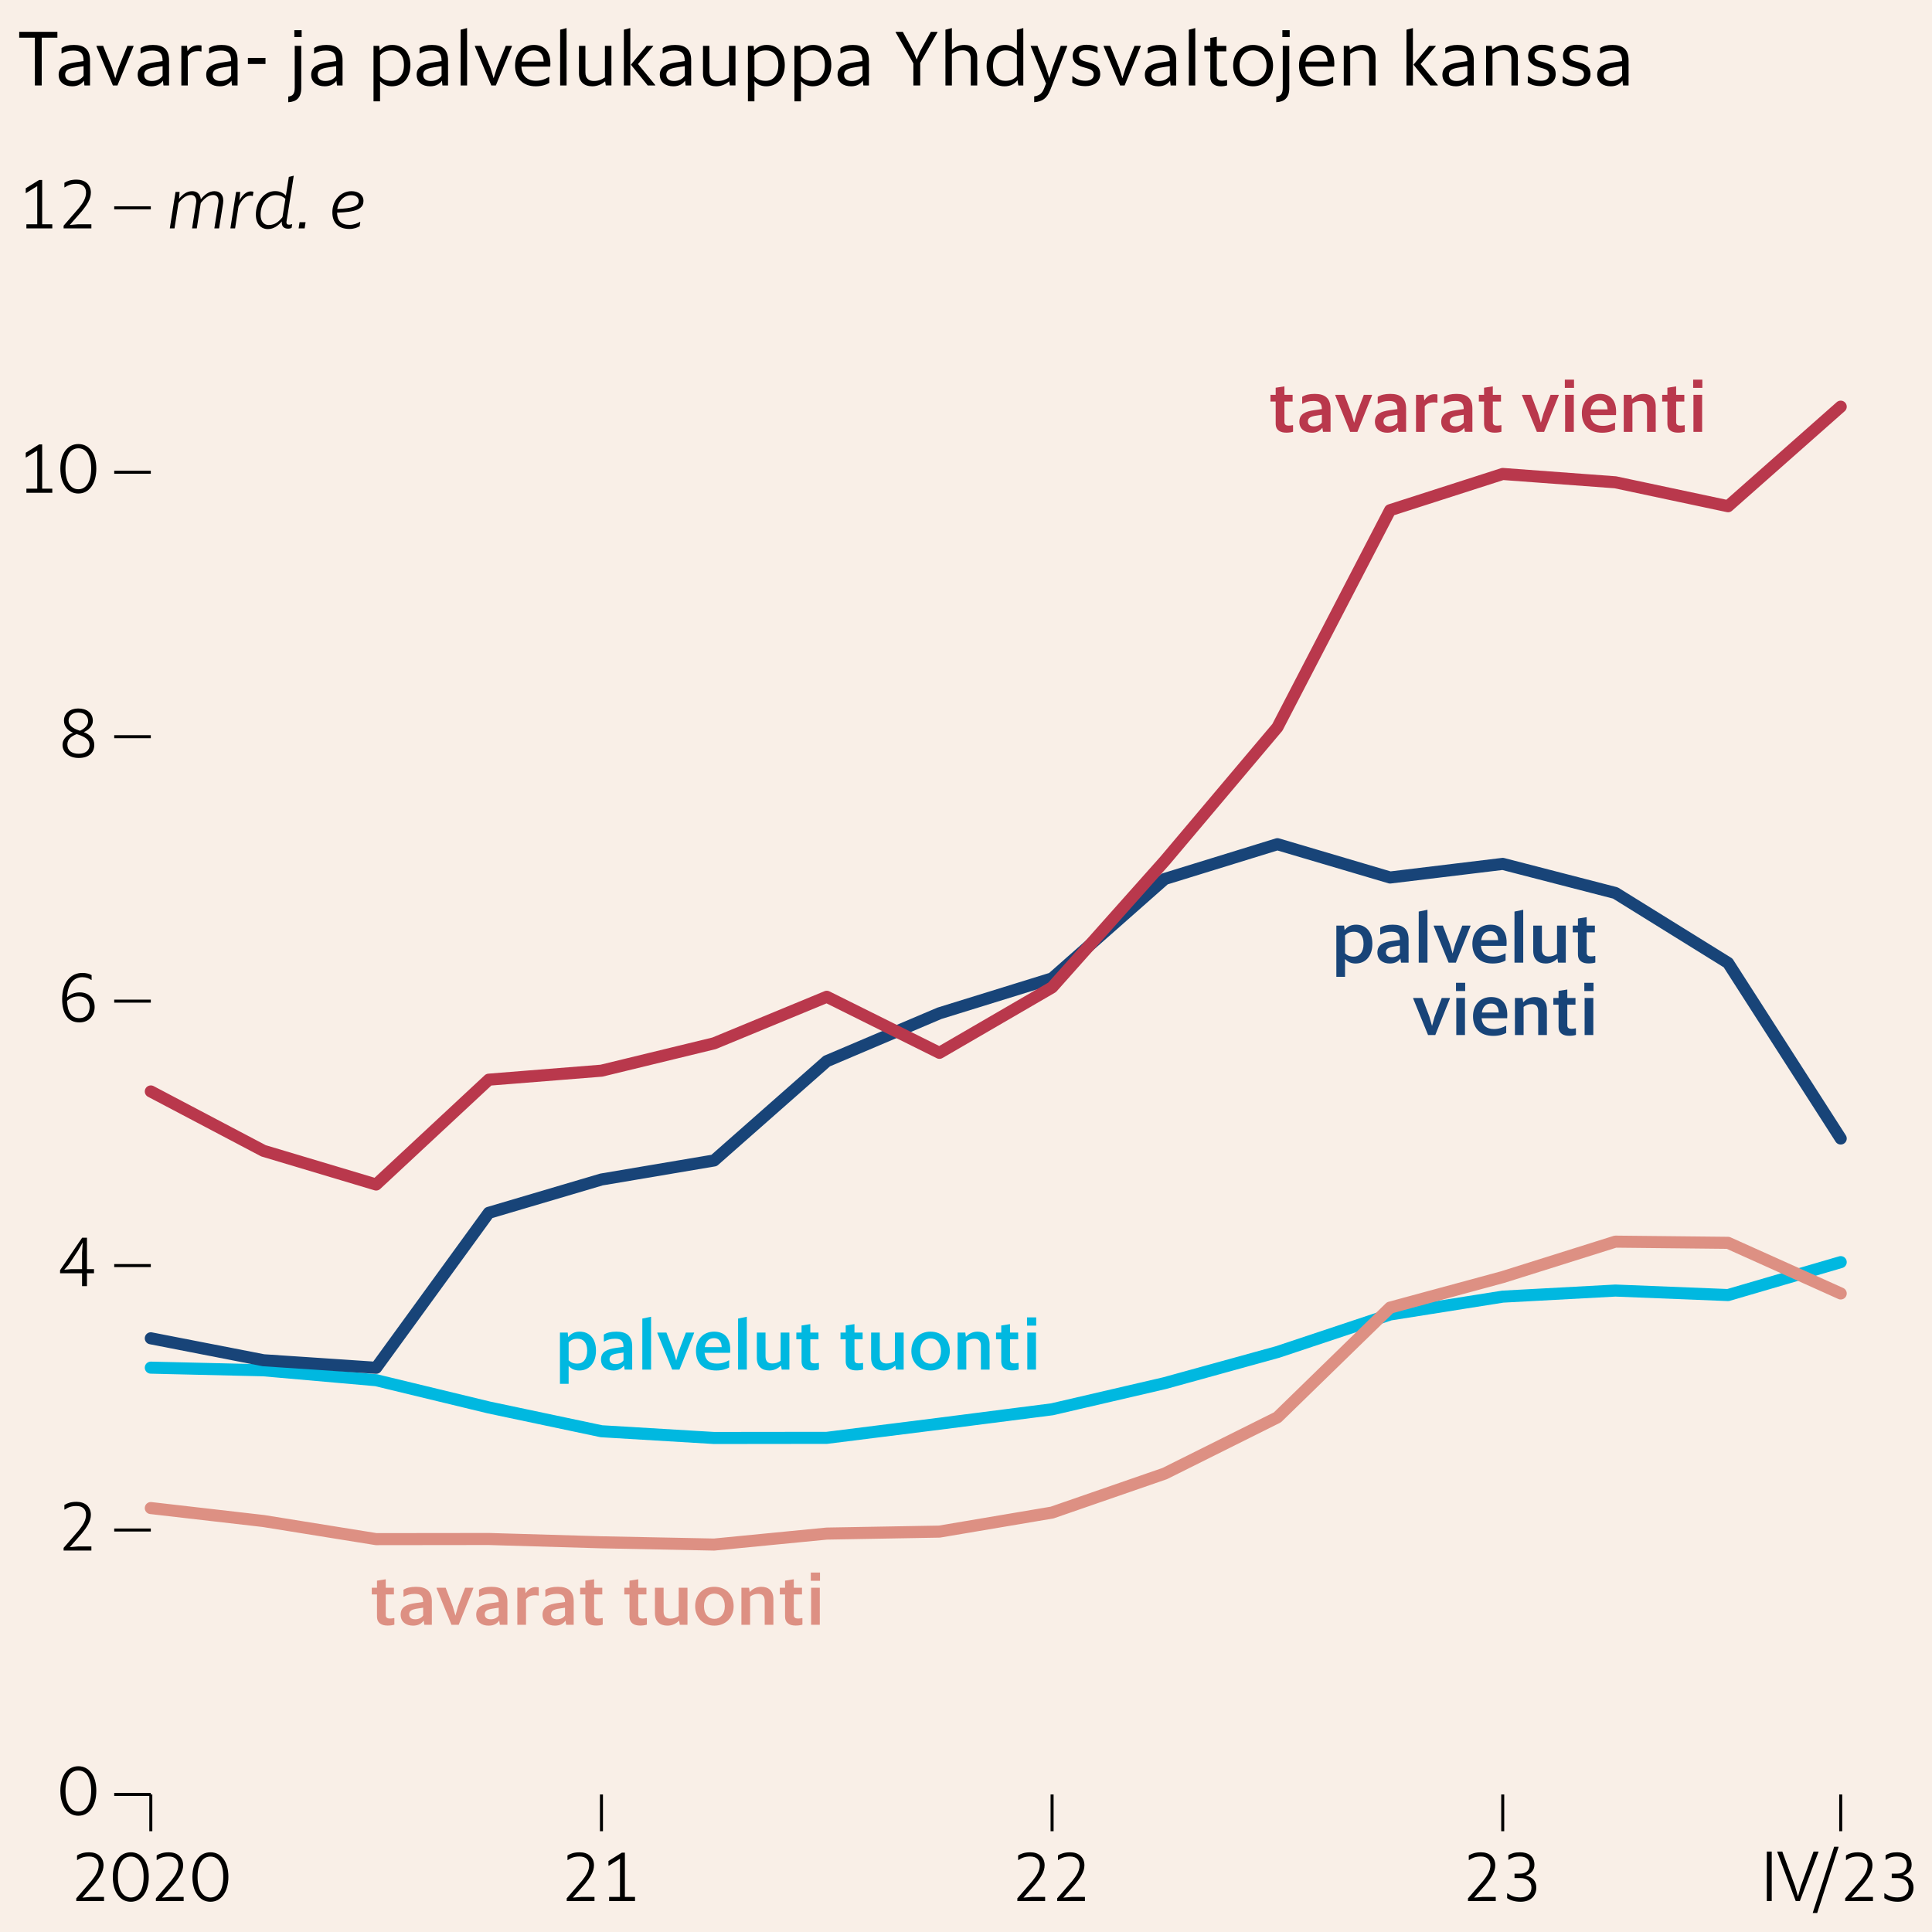 <?xml version="1.0" encoding="UTF-8"?>
<svg id="Layer_1" xmlns="http://www.w3.org/2000/svg" version="1.1" viewBox="0 0 320.315 320.315">
  <!-- Generator: Adobe Illustrator 29.1.0, SVG Export Plug-In . SVG Version: 2.1.0 Build 142)  -->
  <defs>
    <style>
      .st0 {
        fill: #184478;
      }

      .st1 {
        stroke: #000;
        stroke-width: .5px;
      }

      .st1, .st2, .st3, .st4, .st5 {
        fill: none;
      }

      .st2 {
        stroke: #00b8e0;
      }

      .st2, .st3, .st4, .st5 {
        stroke-linecap: round;
        stroke-linejoin: round;
        stroke-width: 2px;
      }

      .st3 {
        stroke: #184478;
      }

      .st4 {
        stroke: #b9384c;
      }

      .st6 {
        fill: #b9384c;
      }

      .st7 {
        fill: #f9efe7;
      }

      .st8 {
        fill: #00b8e0;
      }

      .st9 {
        fill: #dd9083;
      }

      .st5 {
        stroke: #dd9083;
      }
    </style>
  </defs>
  <rect class="st7" width="320.315" height="320.315"/>
  <g>
    <line class="st1" x1="25.004" y1="303.607" x2="25.004" y2="297.51"/>
    <line class="st1" x1="99.717" y1="303.607" x2="99.717" y2="297.51"/>
    <line class="st1" x1="174.431" y1="303.607" x2="174.431" y2="297.51"/>
    <line class="st1" x1="249.144" y1="303.607" x2="249.144" y2="297.51"/>
    <line class="st1" x1="305.18" y1="303.607" x2="305.18" y2="297.51"/>
  </g>
  <g>
    <g>
      <path d="M10.006,296.9c0-2.543,1.235-4.066,2.986-4.066s2.975,1.523,2.975,4.066-1.224,4.138-2.975,4.138-2.986-1.584-2.986-4.138ZM15.115,296.9c0-2.243-.864-3.358-2.123-3.358-1.247,0-2.135,1.115-2.135,3.358s.888,3.43,2.135,3.43c1.259,0,2.123-1.188,2.123-3.43Z"/>
      <path d="M10.545,256.63l2.543-2.938c.708-.875,1.175-1.654,1.175-2.554,0-.84-.492-1.451-1.583-1.451-.864,0-1.368.216-1.967.6l-.036-.024v-.743c.503-.312,1.091-.528,2.027-.528,1.355,0,2.363.792,2.363,2.147,0,1.103-.66,2.051-1.487,3.082l-2.015,2.291,1.391-.12h2.195v.684h-4.605v-.444Z"/>
      <path d="M9.958,210.593l3.658-5.385h.804v5.205h1.164v.684h-1.164v2.135h-.815v-2.135h-3.646v-.504ZM11.865,210.413h1.739v-2.699l.108-1.715-.815,1.415-1.487,2.243-.756.852,1.211-.096Z"/>
      <path d="M10.306,165.658c0-2.926,1.523-4.353,3.346-4.353.588,0,1.115.12,1.535.372v.791l-.036.013c-.372-.276-.863-.468-1.499-.468-1.355,0-2.447,1.02-2.531,3.358.468-.456,1.14-.84,2.099-.84,1.355,0,2.471.863,2.471,2.423,0,1.307-.84,2.555-2.531,2.555-1.883,0-2.854-1.439-2.854-3.851ZM11.121,165.946c.06,1.823.696,2.854,2.039,2.854,1.211,0,1.703-.888,1.703-1.847,0-1.164-.72-1.764-1.799-1.764-.828,0-1.439.312-1.943.756Z"/>
      <path d="M10.366,123.495c0-1.067.875-1.679,1.727-2.015-.852-.372-1.487-1.043-1.487-2.003,0-1.247,1.056-2.015,2.351-2.015,1.392,0,2.435.696,2.435,2.063,0,.899-.744,1.511-1.5,1.859,1.032.408,1.739,1.031,1.739,2.099,0,1.391-.996,2.183-2.579,2.183-1.523,0-2.687-.852-2.687-2.171ZM12.716,121.708c-.828.336-1.547.792-1.547,1.739,0,.959.695,1.523,1.883,1.523,1.151,0,1.799-.6,1.799-1.439,0-.828-.6-1.308-1.907-1.751l-.228-.072ZM13.1,121.096l.156.06c.839-.384,1.355-.923,1.355-1.619,0-.863-.66-1.403-1.655-1.403-.959,0-1.583.552-1.583,1.343,0,.732.576,1.248,1.727,1.619Z"/>
      <g>
        <path d="M4.377,81.02h1.799v-6.32l-1.871,1.163-.036-.024v-.78l2.219-1.379h.503v7.34h1.679v.684h-4.293v-.684Z"/>
        <path d="M10.006,77.686c0-2.543,1.235-4.066,2.986-4.066s2.975,1.523,2.975,4.066-1.224,4.138-2.975,4.138-2.986-1.583-2.986-4.138ZM15.115,77.686c0-2.243-.864-3.358-2.123-3.358-1.247,0-2.135,1.115-2.135,3.358s.888,3.43,2.135,3.43c1.259,0,2.123-1.187,2.123-3.43Z"/>
      </g>
      <g>
        <path d="M4.377,37.178h1.799v-6.32l-1.871,1.163-.036-.024v-.78l2.219-1.379h.503v7.34h1.679v.684h-4.293v-.684Z"/>
        <path d="M10.545,37.418l2.543-2.938c.708-.875,1.175-1.655,1.175-2.554,0-.84-.492-1.451-1.583-1.451-.864,0-1.368.216-1.967.6l-.036-.024v-.743c.503-.312,1.091-.528,2.027-.528,1.355,0,2.363.792,2.363,2.147,0,1.103-.66,2.051-1.487,3.082l-2.015,2.291,1.391-.12h2.195v.684h-4.605v-.444Z"/>
      </g>
      <g>
        <path d="M36.2,33.688c.156-.911-.264-1.355-.815-1.355-.768,0-1.379.444-2.099,1.319l-.66,4.209h-.779l.66-4.174c.144-.911-.276-1.355-.816-1.355-.768,0-1.379.444-2.099,1.307l-.66,4.222h-.779l.947-6.045h.671l-.083,1.151c.6-.768,1.307-1.271,2.17-1.271.804,0,1.355.479,1.439,1.355.612-.792,1.379-1.355,2.255-1.355.995,0,1.631.72,1.427,2.051l-.66,4.114h-.78l.66-4.174Z"/>
        <path d="M39.144,31.817h.684l-.144,1.439c.504-.936,1.175-1.523,1.895-1.523.18,0,.336.024.444.072l-.108.671-.048.024c-.084-.036-.216-.06-.36-.06-.756,0-1.379.6-1.967,1.751l-.563,3.67h-.779l.947-6.045Z"/>
        <path d="M46.726,36.71c-.576.684-1.343,1.271-2.303,1.271-1.188,0-2.003-.875-2.003-2.411,0-2.171,1.427-3.886,3.19-3.886.803,0,1.379.3,1.787.756l.492-3.106.816-.204-1.2,7.568c-.06.42.12.552.42.552.204,0,.336-.036.492-.096l.024.012-.096.612c-.12.072-.336.132-.576.132-.624,0-1.127-.312-1.043-1.199ZM46.834,36.003l.48-3.035c-.444-.432-.96-.611-1.607-.611-1.367,0-2.506,1.331-2.506,3.238,0,1.175.6,1.715,1.355,1.715,1.067,0,1.703-.612,2.279-1.307Z"/>
        <path d="M49.668,36.842h.996l-.156,1.02h-.996l.156-1.02Z"/>
        <path d="M55.104,35.199c0-2.015,1.415-3.502,3.178-3.502,1.115,0,1.979.6,1.979,1.595,0,1.379-1.259,1.859-4.378,1.967.024,1.295.636,2.027,2.075,2.027.671,0,1.283-.228,1.739-.516l.036.012-.108.72c-.372.228-.948.456-1.679.456-1.931,0-2.842-1.079-2.842-2.758ZM55.92,34.647c2.495-.096,3.55-.432,3.55-1.355,0-.528-.456-.924-1.224-.924-1.211,0-2.135.924-2.327,2.279Z"/>
      </g>
    </g>
    <g>
      <line class="st1" x1="18.936" y1="297.51" x2="25.004" y2="297.51"/>
      <line class="st1" x1="18.936" y1="253.668" x2="25.004" y2="253.668"/>
      <line class="st1" x1="18.936" y1="209.825" x2="25.004" y2="209.825"/>
      <line class="st1" x1="18.936" y1="165.982" x2="25.004" y2="165.982"/>
      <line class="st1" x1="18.936" y1="122.14" x2="25.004" y2="122.14"/>
      <line class="st1" x1="18.936" y1="78.297" x2="25.004" y2="78.297"/>
      <line class="st1" x1="18.936" y1="34.454" x2="25.004" y2="34.454"/>
    </g>
  </g>
  <g>
    <polyline class="st2" points="305.18 209.255 286.501 214.713 267.823 213.968 249.144 214.976 230.466 217.936 211.788 224.161 193.109 229.313 174.431 233.653 155.753 236.043 137.074 238.388 118.396 238.41 99.717 237.292 81.039 233.347 62.361 228.831 43.682 227.187 25.004 226.748"/>
    <polyline class="st3" points="305.18 188.759 286.501 159.647 267.823 148.051 249.144 143.228 230.466 145.486 211.788 139.962 193.109 145.727 174.431 162.212 155.753 167.999 137.074 175.935 118.396 192.397 99.717 195.554 81.039 201.078 62.361 226.77 43.682 225.521 25.004 221.882"/>
    <polyline class="st5" points="305.18 214.45 286.501 206.054 267.823 205.857 249.144 211.732 230.466 216.796 211.788 234.991 193.109 244.307 174.431 250.774 155.753 253.931 137.074 254.26 118.396 256.079 99.717 255.706 81.039 255.158 62.361 255.18 43.682 252.177 25.004 250.029"/>
    <polyline class="st4" points="305.18 67.424 286.501 83.931 267.823 79.963 249.144 78.582 230.466 84.588 211.788 120.583 193.109 142.724 174.431 163.702 155.753 174.553 137.074 165.259 118.396 172.975 99.717 177.513 81.039 179.004 62.361 196.387 43.682 190.797 25.004 180.955"/>
  </g>
  <g>
    <path d="M3.183,5.276h6.332v.975h-2.601v7.917h-1.131v-7.917h-2.6v-.975Z"/>
    <path d="M13.909,13.375c-.338.481-.936.936-1.937.936-1.3,0-2.25-.676-2.25-1.924,0-1.352,1.144-1.794,2.639-2.028l1.495-.234v-.039c0-1.3-.559-1.703-1.69-1.703-.767,0-1.287.156-1.911.494l-.052-.026v-.884c.521-.351,1.17-.52,2.054-.52,1.651,0,2.665.702,2.665,2.535v4.186h-.923l-.091-.793ZM13.856,12.568v-1.599l-1.248.195c-1.261.182-1.807.494-1.807,1.222,0,.624.429,1.04,1.261,1.04.871,0,1.443-.364,1.794-.858Z"/>
    <path d="M15.988,7.68v-.078h1.105l1.495,3.692.52,1.677.52-1.677,1.495-3.692h1.027v.052l-2.678,6.513h-.754l-2.73-6.487Z"/>
    <path d="M27.013,13.375c-.338.481-.936.936-1.938.936-1.3,0-2.249-.676-2.249-1.924,0-1.352,1.144-1.794,2.639-2.028l1.495-.234v-.039c0-1.3-.559-1.703-1.69-1.703-.767,0-1.287.156-1.911.494l-.052-.026v-.884c.52-.351,1.17-.52,2.054-.52,1.651,0,2.665.702,2.665,2.535v4.186h-.923l-.091-.793ZM26.96,12.568v-1.599l-1.248.195c-1.261.182-1.807.494-1.807,1.222,0,.624.429,1.04,1.261,1.04.871,0,1.443-.364,1.794-.858Z"/>
    <path d="M30.067,7.602h.936l.091.884c.364-.598.975-.988,1.794-.988.195,0,.325.013.52.052v.962l-.065.039c-.117-.052-.312-.078-.468-.078-.858,0-1.339.247-1.742.884v4.81h-1.066v-6.565Z"/>
    <path d="M38.374,13.375c-.338.481-.936.936-1.938.936-1.3,0-2.249-.676-2.249-1.924,0-1.352,1.144-1.794,2.639-2.028l1.495-.234v-.039c0-1.3-.559-1.703-1.69-1.703-.767,0-1.287.156-1.911.494l-.052-.026v-.884c.52-.351,1.17-.52,2.054-.52,1.651,0,2.665.702,2.665,2.535v4.186h-.923l-.091-.793ZM38.322,12.568v-1.599l-1.248.195c-1.261.182-1.807.494-1.807,1.222,0,.624.429,1.04,1.261,1.04.871,0,1.443-.364,1.794-.858Z"/>
    <path d="M41.104,9.605h2.912v1.001h-2.912v-1.001Z"/>
    <path d="M47.786,16.001c.702-.065,1.079-.364,1.079-1.469v-6.929h1.079v6.995c0,1.599-.78,2.275-2.158,2.353v-.949ZM48.8,5.002h1.209v1.144h-1.209v-1.144Z"/>
    <path d="M55.781,13.375c-.338.481-.936.936-1.937.936-1.3,0-2.25-.676-2.25-1.924,0-1.352,1.144-1.794,2.639-2.028l1.495-.234v-.039c0-1.3-.559-1.703-1.69-1.703-.767,0-1.287.156-1.911.494l-.052-.026v-.884c.521-.351,1.17-.52,2.054-.52,1.651,0,2.665.702,2.665,2.535v4.186h-.923l-.091-.793ZM55.729,12.568v-1.599l-1.248.195c-1.261.182-1.807.494-1.807,1.222,0,.624.429,1.04,1.261,1.04.871,0,1.443-.364,1.794-.858Z"/>
    <path d="M61.929,7.602h.949l.078.793c.507-.598,1.183-.949,2.093-.949,1.755,0,2.99,1.248,2.99,3.328,0,2.145-1.222,3.536-3.081,3.536-.832,0-1.469-.312-1.95-.858v3.354h-1.079V7.602ZM63.008,9.162v3.484c.468.494,1.014.754,1.872.754,1.17,0,2.093-.845,2.093-2.626,0-1.716-.937-2.418-2.042-2.418-.923,0-1.456.299-1.924.806Z"/>
    <path d="M73.266,13.375c-.338.481-.936.936-1.938.936-1.3,0-2.249-.676-2.249-1.924,0-1.352,1.144-1.794,2.639-2.028l1.495-.234v-.039c0-1.3-.559-1.703-1.69-1.703-.767,0-1.287.156-1.911.494l-.052-.026v-.884c.52-.351,1.17-.52,2.054-.52,1.651,0,2.665.702,2.665,2.535v4.186h-.923l-.091-.793ZM73.213,12.568v-1.599l-1.248.195c-1.261.182-1.807.494-1.807,1.222,0,.624.429,1.04,1.261,1.04.871,0,1.443-.364,1.794-.858Z"/>
    <path d="M76.372,4.924l1.066-.273v9.516h-1.066V4.924Z"/>
    <path d="M78.725,7.68v-.078h1.105l1.495,3.692.52,1.677.52-1.677,1.495-3.692h1.027v.052l-2.678,6.513h-.754l-2.73-6.487Z"/>
    <path d="M85.395,10.865c0-2.054,1.287-3.419,3.12-3.419,1.612,0,2.912,1.001,2.717,3.601h-4.784c.065,1.56.975,2.34,2.418,2.34.91,0,1.625-.312,2.146-.637l.052.026v.962c-.403.26-1.183.572-2.236.572-2.106,0-3.432-1.3-3.432-3.445ZM86.486,10.215h3.653c-.039-1.222-.611-1.859-1.638-1.859-1.105,0-1.82.676-2.015,1.859Z"/>
    <path d="M92.869,4.924l1.066-.273v9.516h-1.066V4.924Z"/>
    <path d="M100.331,13.491c-.546.442-1.235.819-2.145.819-1.339,0-2.197-.741-2.197-2.106v-4.603h1.066v4.381c0,1.131.663,1.443,1.404,1.443.715,0,1.287-.208,1.833-.585v-5.239h1.079v6.565h-.936l-.104-.676Z"/>
    <path d="M103.437,4.924l1.066-.273v9.516h-1.066V4.924ZM104.595,10.722l2.6-3.12h1.105v.052l-2.522,2.964,2.86,3.484v.065h-1.248l-2.795-3.445Z"/>
    <path d="M113.578,13.375c-.338.481-.936.936-1.938.936-1.3,0-2.249-.676-2.249-1.924,0-1.352,1.144-1.794,2.639-2.028l1.495-.234v-.039c0-1.3-.559-1.703-1.69-1.703-.767,0-1.287.156-1.911.494l-.052-.026v-.884c.52-.351,1.17-.52,2.054-.52,1.651,0,2.665.702,2.665,2.535v4.186h-.923l-.091-.793ZM113.526,12.568v-1.599l-1.248.195c-1.261.182-1.807.494-1.807,1.222,0,.624.429,1.04,1.261,1.04.871,0,1.443-.364,1.794-.858Z"/>
    <path d="M120.896,13.491c-.546.442-1.235.819-2.145.819-1.339,0-2.197-.741-2.197-2.106v-4.603h1.066v4.381c0,1.131.663,1.443,1.404,1.443.715,0,1.287-.208,1.833-.585v-5.239h1.079v6.565h-.936l-.104-.676Z"/>
    <path d="M124.003,7.602h.949l.078.793c.507-.598,1.183-.949,2.093-.949,1.755,0,2.99,1.248,2.99,3.328,0,2.145-1.222,3.536-3.081,3.536-.832,0-1.469-.312-1.95-.858v3.354h-1.079V7.602ZM125.083,9.162v3.484c.468.494,1.014.754,1.872.754,1.17,0,2.093-.845,2.093-2.626,0-1.716-.937-2.418-2.042-2.418-.923,0-1.456.299-1.924.806Z"/>
    <path d="M131.712,7.602h.949l.078.793c.507-.598,1.183-.949,2.093-.949,1.755,0,2.99,1.248,2.99,3.328,0,2.145-1.222,3.536-3.081,3.536-.832,0-1.469-.312-1.95-.858v3.354h-1.079V7.602ZM132.791,9.162v3.484c.468.494,1.014.754,1.872.754,1.17,0,2.093-.845,2.093-2.626,0-1.716-.937-2.418-2.042-2.418-.923,0-1.456.299-1.924.806Z"/>
    <path d="M143.048,13.375c-.338.481-.936.936-1.937.936-1.3,0-2.25-.676-2.25-1.924,0-1.352,1.144-1.794,2.639-2.028l1.495-.234v-.039c0-1.3-.559-1.703-1.69-1.703-.767,0-1.287.156-1.911.494l-.052-.026v-.884c.521-.351,1.17-.52,2.054-.52,1.651,0,2.665.702,2.665,2.535v4.186h-.923l-.091-.793ZM142.996,12.568v-1.599l-1.248.195c-1.261.182-1.807.494-1.807,1.222,0,.624.429,1.04,1.261,1.04.871,0,1.443-.364,1.794-.858Z"/>
    <path d="M151.433,10.514l-2.951-5.174v-.065h1.196l1.729,3.198.572,1.391.585-1.391,1.768-3.198h1.105v.065l-2.873,5.07v3.757h-1.131v-3.653Z"/>
    <path d="M156.75,4.924l1.066-.273v3.588c.52-.429,1.17-.793,2.067-.793,1.339,0,2.132.741,2.132,2.119v4.602h-1.066v-4.381c0-1.144-.624-1.443-1.352-1.443-.702,0-1.248.208-1.781.585v5.239h-1.066V4.924Z"/>
    <path d="M168.697,13.297c-.494.637-1.196,1.014-2.145,1.014-1.756,0-2.977-1.248-2.977-3.341,0-2.132,1.221-3.523,3.068-3.523.818,0,1.456.312,1.95.858v-3.38l1.065-.273v9.516h-.818l-.144-.871ZM168.593,12.621v-3.536c-.469-.468-1.015-.728-1.872-.728-1.157,0-2.08.858-2.08,2.613,0,1.729.923,2.431,2.027,2.431.897,0,1.456-.286,1.925-.78Z"/>
    <path d="M171.465,15.975c.91-.13,1.313-.52,1.625-1.274l.338-.845-2.548-6.201v-.052h1.131l1.378,3.523.572,1.833.572-1.833,1.339-3.523h1.079v.052l-2.834,7.293c-.521,1.313-1.274,1.898-2.652,2.002v-.975Z"/>
    <path d="M177.784,13.673v-1.04l.052-.013c.611.468,1.222.767,2.132.767.871,0,1.365-.377,1.365-1.001,0-.611-.325-.845-1.144-1.079l-.677-.195c-1.026-.286-1.664-.858-1.664-1.833,0-1.157.937-1.859,2.263-1.859.832,0,1.391.156,1.858.39v.949l-.038.026c-.521-.286-1.157-.468-1.847-.468-.845,0-1.183.377-1.183.871,0,.533.325.793.91.962l.676.195c1.287.377,1.924.767,1.924,1.95,0,1.352-1.157,1.989-2.431,1.989-1.04,0-1.703-.26-2.197-.611Z"/>
    <path d="M182.97,7.68v-.078h1.104l1.495,3.692.521,1.677.52-1.677,1.495-3.692h1.027v.052l-2.678,6.513h-.754l-2.73-6.487Z"/>
    <path d="M193.995,13.375c-.338.481-.936.936-1.938.936-1.3,0-2.249-.676-2.249-1.924,0-1.352,1.145-1.794,2.64-2.028l1.495-.234v-.039c0-1.3-.56-1.703-1.69-1.703-.767,0-1.287.156-1.911.494l-.052-.026v-.884c.52-.351,1.17-.52,2.054-.52,1.651,0,2.665.702,2.665,2.535v4.186h-.923l-.091-.793ZM193.943,12.568v-1.599l-1.248.195c-1.262.182-1.808.494-1.808,1.222,0,.624.43,1.04,1.262,1.04.871,0,1.442-.364,1.794-.858Z"/>
    <path d="M197.101,4.924l1.066-.273v9.516h-1.066V4.924Z"/>
    <path d="M199.675,7.602h.987v-1.326l1.079-.169v1.495h1.573v.91h-1.573v4.121c0,.546.339.741.885.741.247,0,.559-.052.767-.104l.052.026v.858c-.247.091-.637.156-1.053.156-.897,0-1.729-.403-1.729-1.521v-4.277h-.987v-.91Z"/>
    <path d="M204.446,10.865c0-2.067,1.418-3.419,3.29-3.419,1.885,0,3.328,1.352,3.328,3.419,0,2.08-1.443,3.445-3.328,3.445-1.872,0-3.29-1.365-3.29-3.445ZM209.985,10.865c0-1.547-.963-2.509-2.249-2.509s-2.224.962-2.224,2.509c0,1.573.937,2.535,2.224,2.535s2.249-.962,2.249-2.535Z"/>
    <path d="M211.596,16.001c.702-.065,1.079-.364,1.079-1.469v-6.929h1.079v6.995c0,1.599-.78,2.275-2.158,2.353v-.949ZM212.61,5.002h1.209v1.144h-1.209v-1.144Z"/>
    <path d="M215.366,10.865c0-2.054,1.287-3.419,3.12-3.419,1.612,0,2.912,1.001,2.717,3.601h-4.784c.065,1.56.976,2.34,2.418,2.34.91,0,1.625-.312,2.146-.637l.052.026v.962c-.402.26-1.183.572-2.236.572-2.105,0-3.432-1.3-3.432-3.445ZM216.458,10.215h3.653c-.039-1.222-.611-1.859-1.638-1.859-1.105,0-1.82.676-2.016,1.859Z"/>
    <path d="M222.789,7.602h.936l.078.663c.533-.442,1.184-.819,2.106-.819,1.353,0,2.146.741,2.146,2.119v4.602h-1.066v-4.381c0-1.144-.624-1.443-1.353-1.443-.701,0-1.248.195-1.78.585v5.239h-1.066v-6.565Z"/>
    <path d="M233.188,4.924l1.066-.273v9.516h-1.066V4.924ZM234.345,10.722l2.6-3.12h1.105v.052l-2.522,2.964,2.86,3.484v.065h-1.248l-2.795-3.445Z"/>
    <path d="M243.328,13.375c-.338.481-.936.936-1.937.936-1.3,0-2.249-.676-2.249-1.924,0-1.352,1.144-1.794,2.639-2.028l1.495-.234v-.039c0-1.3-.559-1.703-1.69-1.703-.767,0-1.287.156-1.91.494l-.053-.026v-.884c.521-.351,1.17-.52,2.055-.52,1.65,0,2.665.702,2.665,2.535v4.186h-.923l-.092-.793ZM243.276,12.568v-1.599l-1.248.195c-1.261.182-1.807.494-1.807,1.222,0,.624.429,1.04,1.261,1.04.871,0,1.443-.364,1.794-.858Z"/>
    <path d="M246.383,7.602h.937l.077.663c.533-.442,1.184-.819,2.106-.819,1.352,0,2.146.741,2.146,2.119v4.602h-1.066v-4.381c0-1.144-.624-1.443-1.353-1.443-.701,0-1.248.195-1.78.585v5.239h-1.066v-6.565Z"/>
    <path d="M253.299,13.673v-1.04l.052-.013c.611.468,1.222.767,2.132.767.871,0,1.365-.377,1.365-1.001,0-.611-.325-.845-1.145-1.079l-.676-.195c-1.026-.286-1.664-.858-1.664-1.833,0-1.157.937-1.859,2.263-1.859.832,0,1.391.156,1.858.39v.949l-.039.026c-.52-.286-1.157-.468-1.846-.468-.845,0-1.183.377-1.183.871,0,.533.324.793.909.962l.677.195c1.287.377,1.924.767,1.924,1.95,0,1.352-1.157,1.989-2.432,1.989-1.04,0-1.703-.26-2.196-.611Z"/>
    <path d="M259.071,13.673v-1.04l.052-.013c.611.468,1.222.767,2.132.767.871,0,1.365-.377,1.365-1.001,0-.611-.325-.845-1.145-1.079l-.676-.195c-1.026-.286-1.664-.858-1.664-1.833,0-1.157.937-1.859,2.263-1.859.832,0,1.391.156,1.858.39v.949l-.039.026c-.52-.286-1.157-.468-1.846-.468-.845,0-1.183.377-1.183.871,0,.533.324.793.909.962l.677.195c1.287.377,1.924.767,1.924,1.95,0,1.352-1.157,1.989-2.432,1.989-1.04,0-1.703-.26-2.196-.611Z"/>
    <path d="M268.99,13.375c-.338.481-.936.936-1.937.936-1.3,0-2.249-.676-2.249-1.924,0-1.352,1.144-1.794,2.639-2.028l1.495-.234v-.039c0-1.3-.559-1.703-1.69-1.703-.767,0-1.287.156-1.91.494l-.053-.026v-.884c.521-.351,1.17-.52,2.055-.52,1.65,0,2.665.702,2.665,2.535v4.186h-.923l-.092-.793ZM268.938,12.568v-1.599l-1.248.195c-1.261.182-1.807.494-1.807,1.222,0,.624.429,1.04,1.261,1.04.871,0,1.443-.364,1.794-.858Z"/>
  </g>
  <g>
    <path d="M12.643,314.738l2.543-2.938c.708-.875,1.175-1.654,1.175-2.554,0-.84-.492-1.452-1.583-1.452-.864,0-1.368.217-1.967.601l-.036-.024v-.743c.503-.312,1.091-.528,2.027-.528,1.355,0,2.362.792,2.362,2.147,0,1.103-.659,2.051-1.487,3.082l-2.015,2.291,1.392-.12h2.194v.684h-4.605v-.444Z"/>
    <path d="M18.704,311.165c0-2.543,1.235-4.066,2.986-4.066s2.975,1.523,2.975,4.066-1.224,4.138-2.975,4.138-2.986-1.584-2.986-4.138ZM23.813,311.165c0-2.243-.864-3.358-2.123-3.358-1.247,0-2.135,1.115-2.135,3.358s.888,3.43,2.135,3.43c1.259,0,2.123-1.188,2.123-3.43Z"/>
    <path d="M25.843,314.738l2.543-2.938c.708-.875,1.175-1.654,1.175-2.554,0-.84-.492-1.452-1.583-1.452-.864,0-1.368.217-1.967.601l-.036-.024v-.743c.503-.312,1.091-.528,2.027-.528,1.355,0,2.363.792,2.363,2.147,0,1.103-.66,2.051-1.487,3.082l-2.015,2.291,1.391-.12h2.195v.684h-4.605v-.444Z"/>
    <path d="M31.903,311.165c0-2.543,1.235-4.066,2.986-4.066s2.975,1.523,2.975,4.066-1.224,4.138-2.975,4.138-2.986-1.584-2.986-4.138ZM37.013,311.165c0-2.243-.864-3.358-2.123-3.358-1.247,0-2.135,1.115-2.135,3.358s.888,3.43,2.135,3.43c1.259,0,2.123-1.188,2.123-3.43Z"/>
  </g>
  <g>
    <path d="M93.957,314.738l2.543-2.938c.708-.875,1.175-1.654,1.175-2.554,0-.84-.492-1.452-1.583-1.452-.864,0-1.368.217-1.967.601l-.036-.024v-.743c.503-.312,1.091-.528,2.027-.528,1.355,0,2.363.792,2.363,2.147,0,1.103-.66,2.051-1.487,3.082l-2.015,2.291,1.391-.12h2.195v.684h-4.605v-.444Z"/>
    <path d="M100.989,314.499h1.799v-6.321l-1.871,1.164-.036-.024v-.779l2.219-1.379h.503v7.34h1.679v.684h-4.293v-.684Z"/>
  </g>
  <g>
    <path d="M168.67,314.738l2.543-2.938c.708-.875,1.176-1.654,1.176-2.554,0-.84-.492-1.452-1.583-1.452-.864,0-1.368.217-1.968.601l-.035-.024v-.743c.503-.312,1.091-.528,2.026-.528,1.355,0,2.363.792,2.363,2.147,0,1.103-.66,2.051-1.487,3.082l-2.016,2.291,1.392-.12h2.194v.684h-4.605v-.444Z"/>
    <path d="M175.271,314.738l2.543-2.938c.707-.875,1.175-1.654,1.175-2.554,0-.84-.491-1.452-1.583-1.452-.863,0-1.367.217-1.967.601l-.036-.024v-.743c.504-.312,1.092-.528,2.027-.528,1.354,0,2.362.792,2.362,2.147,0,1.103-.659,2.051-1.487,3.082l-2.015,2.291,1.392-.12h2.194v.684h-4.605v-.444Z"/>
  </g>
  <g>
    <path d="M243.384,314.738l2.543-2.938c.708-.875,1.175-1.654,1.175-2.554,0-.84-.491-1.452-1.582-1.452-.864,0-1.368.217-1.968.601l-.036-.024v-.743c.504-.312,1.092-.528,2.027-.528,1.355,0,2.363.792,2.363,2.147,0,1.103-.66,2.051-1.488,3.082l-2.015,2.291,1.392-.12h2.194v.684h-4.605v-.444Z"/>
    <path d="M249.876,314.702v-.791l.036-.024c.623.432,1.199.696,2.171.696,1.188,0,1.823-.684,1.823-1.619s-.6-1.596-1.907-1.596h-.899v-.72h.852c1.176,0,1.654-.671,1.654-1.475,0-.899-.6-1.38-1.606-1.38-.864,0-1.296.192-1.883.564l-.036-.024v-.743c.492-.3,1.008-.492,1.943-.492,1.318,0,2.374.647,2.374,2.063,0,.935-.611,1.559-1.438,1.811,1.031.204,1.75.827,1.75,1.955,0,1.463-1.02,2.375-2.602,2.375-1.092,0-1.74-.3-2.231-.601Z"/>
  </g>
  <g>
    <path d="M292.927,306.979h.815v8.204h-.815v-8.204Z"/>
    <path d="M294.655,307.027v-.048h.84l2.111,5.745.491,1.703.479-1.703,2.1-5.745h.827v.048l-3.095,8.156h-.684l-3.07-8.156Z"/>
    <path d="M304.841,306.176l-3.562,10.985h-.743l3.562-10.985h.744Z"/>
    <path d="M305.922,314.738l2.543-2.938c.708-.875,1.176-1.654,1.176-2.554,0-.84-.492-1.452-1.583-1.452-.864,0-1.368.217-1.968.601l-.035-.024v-.743c.503-.312,1.091-.528,2.026-.528,1.355,0,2.363.792,2.363,2.147,0,1.103-.66,2.051-1.487,3.082l-2.016,2.291,1.392-.12h2.194v.684h-4.605v-.444Z"/>
    <path d="M312.415,314.702v-.791l.036-.024c.623.432,1.199.696,2.171.696,1.188,0,1.822-.684,1.822-1.619s-.6-1.596-1.906-1.596h-.899v-.72h.852c1.175,0,1.654-.671,1.654-1.475,0-.899-.6-1.38-1.606-1.38-.864,0-1.296.192-1.883.564l-.036-.024v-.743c.491-.3,1.007-.492,1.942-.492,1.319,0,2.375.647,2.375,2.063,0,.935-.611,1.559-1.439,1.811,1.031.204,1.751.827,1.751,1.955,0,1.463-1.02,2.375-2.603,2.375-1.091,0-1.739-.3-2.23-.601Z"/>
  </g>
  <g>
    <path class="st6" d="M210.638,65.461h.863v-1.175l1.451-.228v1.403h1.355v1.115h-1.355v3.394c0,.444.252.6.708.6.228,0,.491-.036.659-.084l.061.024v1.067c-.265.096-.684.156-1.116.156-.947,0-1.763-.36-1.763-1.523v-3.634h-.863v-1.115Z"/>
    <path class="st6" d="M219.24,70.905c-.312.444-.839.84-1.751.84-1.175,0-2.062-.624-2.062-1.823,0-1.283,1.007-1.715,2.471-1.919l1.259-.18v-.012c0-1.007-.432-1.331-1.391-1.331-.768,0-1.26.168-1.812.468l-.06-.036v-1.115c.491-.312,1.151-.492,2.074-.492,1.667,0,2.627.684,2.627,2.458v3.838h-1.247l-.108-.696ZM219.156,70.066v-1.295l-.947.144c-.959.144-1.367.384-1.367.959,0,.492.312.815.983.815.624,0,1.056-.252,1.331-.624Z"/>
    <path class="st6" d="M221.377,65.545v-.084h1.512l1.175,3.094.444,1.535.432-1.535,1.175-3.094h1.368v.06l-2.436,6.081h-1.199l-2.471-6.057Z"/>
    <path class="st6" d="M231.767,70.905c-.312.444-.839.84-1.751.84-1.175,0-2.062-.624-2.062-1.823,0-1.283,1.007-1.715,2.471-1.919l1.259-.18v-.012c0-1.007-.432-1.331-1.391-1.331-.768,0-1.26.168-1.812.468l-.06-.036v-1.115c.491-.312,1.151-.492,2.074-.492,1.667,0,2.627.684,2.627,2.458v3.838h-1.247l-.108-.696ZM231.683,70.066v-1.295l-.947.144c-.959.144-1.367.384-1.367.959,0,.492.312.815.983.815.624,0,1.056-.252,1.331-.624Z"/>
    <path class="st6" d="M234.769,65.461h1.271l.107.923c.324-.563.888-1.031,1.68-1.031.191,0,.336.024.491.048v1.332l-.06.048c-.12-.036-.312-.072-.479-.072-.756,0-1.2.18-1.571.659v4.234h-1.439v-6.141Z"/>
    <path class="st6" d="M242.759,70.905c-.312.444-.839.84-1.751.84-1.175,0-2.062-.624-2.062-1.823,0-1.283,1.007-1.715,2.471-1.919l1.259-.18v-.012c0-1.007-.432-1.331-1.391-1.331-.768,0-1.26.168-1.812.468l-.06-.036v-1.115c.491-.312,1.151-.492,2.074-.492,1.667,0,2.627.684,2.627,2.458v3.838h-1.247l-.108-.696ZM242.675,70.066v-1.295l-.947.144c-.959.144-1.367.384-1.367.959,0,.492.312.815.983.815.624,0,1.056-.252,1.331-.624Z"/>
    <path class="st6" d="M245.185,65.461h.864v-1.175l1.451-.228v1.403h1.354v1.115h-1.354v3.394c0,.444.252.6.707.6.229,0,.492-.036.66-.084l.06.024v1.067c-.264.096-.684.156-1.115.156-.947,0-1.763-.36-1.763-1.523v-3.634h-.864v-1.115Z"/>
    <path class="st6" d="M252.337,65.545v-.084h1.511l1.176,3.094.443,1.535.432-1.535,1.176-3.094h1.367v.06l-2.435,6.081h-1.199l-2.471-6.057Z"/>
    <path class="st6" d="M259.441,62.942h1.523v1.367h-1.523v-1.367ZM259.489,65.461h1.439v6.141h-1.439v-6.141Z"/>
    <path class="st6" d="M262.261,68.495c0-1.895,1.223-3.19,3.01-3.19,1.644,0,2.854.995,2.65,3.514h-4.233c.096,1.211.815,1.787,2.039,1.787.852,0,1.463-.252,1.979-.54l.061.024v1.151c-.396.24-1.128.504-2.147.504-2.158,0-3.357-1.235-3.357-3.25ZM263.724,67.871h2.807c-.036-.983-.468-1.487-1.271-1.487-.84,0-1.379.504-1.535,1.487Z"/>
    <path class="st6" d="M269.208,65.461h1.271l.096.708c.456-.456,1.043-.863,1.943-.863,1.211,0,1.99.684,1.99,2.075v4.222h-1.439v-3.958c0-.911-.479-1.163-1.079-1.163-.527,0-.936.144-1.343.456v4.666h-1.439v-6.141Z"/>
    <path class="st6" d="M275.581,65.461h.864v-1.175l1.451-.228v1.403h1.354v1.115h-1.354v3.394c0,.444.252.6.707.6.229,0,.492-.036.66-.084l.06.024v1.067c-.264.096-.684.156-1.115.156-.947,0-1.763-.36-1.763-1.523v-3.634h-.864v-1.115Z"/>
    <path class="st6" d="M280.716,62.942h1.523v1.367h-1.523v-1.367ZM280.765,65.461h1.438v6.141h-1.438v-6.141Z"/>
  </g>
  <g>
    <path class="st0" d="M221.561,153.461h1.284l.084.755c.443-.576,1.055-.911,1.906-.911,1.583,0,2.699,1.139,2.699,3.142,0,2.075-1.14,3.298-2.783,3.298-.755,0-1.331-.288-1.751-.756v2.962h-1.439v-8.491ZM223,155.092v2.962c.372.36.792.552,1.451.552.936,0,1.619-.708,1.619-2.159,0-1.391-.695-1.967-1.583-1.967-.708,0-1.127.228-1.487.612Z"/>
    <path class="st0" d="M232.179,158.905c-.312.444-.839.84-1.751.84-1.175,0-2.062-.624-2.062-1.823,0-1.283,1.007-1.715,2.471-1.919l1.259-.18v-.012c0-1.007-.432-1.331-1.391-1.331-.768,0-1.26.168-1.812.468l-.06-.036v-1.115c.491-.312,1.151-.492,2.074-.492,1.668,0,2.627.684,2.627,2.458v3.838h-1.247l-.108-.696ZM232.095,158.066v-1.295l-.947.144c-.959.144-1.367.384-1.367.959,0,.492.312.815.983.815.624,0,1.056-.252,1.331-.624Z"/>
    <path class="st0" d="M235.217,151.134l1.451-.3v8.767h-1.451v-8.467Z"/>
    <path class="st0" d="M237.702,153.545v-.084h1.511l1.176,3.094.443,1.535.432-1.535,1.176-3.094h1.367v.06l-2.435,6.081h-1.199l-2.471-6.057Z"/>
    <path class="st0" d="M244.11,156.495c0-1.895,1.223-3.19,3.01-3.19,1.644,0,2.854.995,2.65,3.514h-4.233c.096,1.211.815,1.787,2.039,1.787.852,0,1.463-.252,1.979-.54l.061.024v1.151c-.396.24-1.128.504-2.147.504-2.158,0-3.357-1.235-3.357-3.25ZM245.573,155.871h2.807c-.036-.983-.468-1.487-1.271-1.487-.84,0-1.379.504-1.535,1.487Z"/>
    <path class="st0" d="M251.093,151.134l1.451-.3v8.767h-1.451v-8.467Z"/>
    <path class="st0" d="M258.219,158.93c-.468.432-1.092.815-1.943.815-1.247,0-2.074-.696-2.074-2.075v-4.209h1.438v3.958c0,.899.504,1.163,1.115,1.163.528,0,.972-.144,1.392-.444v-4.677h1.451v6.141h-1.271l-.107-.671Z"/>
    <path class="st0" d="M260.753,153.461h.863v-1.175l1.451-.228v1.403h1.355v1.115h-1.355v3.394c0,.444.252.6.708.6.228,0,.491-.036.659-.084l.061.024v1.067c-.265.096-.684.156-1.116.156-.947,0-1.763-.36-1.763-1.523v-3.634h-.863v-1.115Z"/>
    <path class="st0" d="M234.293,165.544v-.084h1.512l1.175,3.095.444,1.535.432-1.535,1.176-3.095h1.367v.061l-2.436,6.08h-1.199l-2.471-6.057Z"/>
    <path class="st0" d="M241.397,162.942h1.523v1.367h-1.523v-1.367ZM241.446,165.46h1.438v6.141h-1.438v-6.141Z"/>
    <path class="st0" d="M244.217,168.494c0-1.895,1.224-3.189,3.011-3.189,1.643,0,2.854.995,2.65,3.514h-4.233c.096,1.211.815,1.787,2.038,1.787.852,0,1.464-.252,1.979-.54l.06.024v1.151c-.396.239-1.127.504-2.146.504-2.159,0-3.358-1.235-3.358-3.251ZM245.68,167.871h2.807c-.036-.983-.468-1.487-1.271-1.487-.839,0-1.379.504-1.535,1.487Z"/>
    <path class="st0" d="M251.165,165.46h1.271l.097.708c.455-.456,1.043-.863,1.942-.863,1.211,0,1.991.684,1.991,2.074v4.222h-1.439v-3.958c0-.911-.479-1.163-1.079-1.163-.528,0-.936.145-1.344.456v4.665h-1.439v-6.141Z"/>
    <path class="st0" d="M257.538,165.46h.863v-1.175l1.451-.229v1.403h1.355v1.115h-1.355v3.395c0,.443.252.6.708.6.228,0,.491-.036.659-.084l.061.024v1.067c-.265.096-.684.155-1.116.155-.947,0-1.763-.359-1.763-1.522v-3.635h-.863v-1.115Z"/>
    <path class="st0" d="M262.673,162.942h1.523v1.367h-1.523v-1.367ZM262.721,165.46h1.439v6.141h-1.439v-6.141Z"/>
  </g>
  <g>
    <path class="st9" d="M61.639,263.238h.864v-1.176l1.451-.228v1.403h1.355v1.115h-1.355v3.394c0,.444.252.601.708.601.228,0,.492-.036.66-.084l.06.023v1.067c-.264.096-.684.156-1.116.156-.947,0-1.763-.36-1.763-1.523v-3.634h-.864v-1.115Z"/>
    <path class="st9" d="M70.241,268.683c-.312.444-.839.84-1.751.84-1.175,0-2.063-.624-2.063-1.823,0-1.283,1.007-1.715,2.471-1.919l1.259-.18v-.012c0-1.008-.432-1.331-1.391-1.331-.768,0-1.259.168-1.811.468l-.06-.036v-1.115c.492-.312,1.151-.492,2.075-.492,1.667,0,2.626.684,2.626,2.459v3.838h-1.247l-.108-.696ZM70.157,267.844v-1.296l-.947.145c-.959.144-1.368.384-1.368.959,0,.492.312.815.984.815.624,0,1.055-.252,1.331-.623Z"/>
    <path class="st9" d="M72.378,263.322v-.084h1.511l1.175,3.094.444,1.535.432-1.535,1.176-3.094h1.367v.06l-2.435,6.081h-1.199l-2.471-6.057Z"/>
    <path class="st9" d="M82.768,268.683c-.312.444-.839.84-1.751.84-1.175,0-2.063-.624-2.063-1.823,0-1.283,1.007-1.715,2.471-1.919l1.259-.18v-.012c0-1.008-.432-1.331-1.391-1.331-.768,0-1.259.168-1.811.468l-.06-.036v-1.115c.492-.312,1.151-.492,2.075-.492,1.667,0,2.626.684,2.626,2.459v3.838h-1.247l-.108-.696ZM82.684,267.844v-1.296l-.947.145c-.959.144-1.368.384-1.368.959,0,.492.312.815.984.815.624,0,1.055-.252,1.331-.623Z"/>
    <path class="st9" d="M85.77,263.238h1.271l.108.923c.324-.563.888-1.031,1.679-1.031.192,0,.336.024.492.048v1.332l-.06.048c-.12-.036-.312-.072-.479-.072-.756,0-1.2.18-1.571.659v4.234h-1.439v-6.141Z"/>
    <path class="st9" d="M93.76,268.683c-.312.444-.839.84-1.751.84-1.175,0-2.063-.624-2.063-1.823,0-1.283,1.007-1.715,2.471-1.919l1.259-.18v-.012c0-1.008-.432-1.331-1.391-1.331-.768,0-1.259.168-1.811.468l-.06-.036v-1.115c.492-.312,1.151-.492,2.075-.492,1.667,0,2.626.684,2.626,2.459v3.838h-1.247l-.108-.696ZM93.676,267.844v-1.296l-.947.145c-.959.144-1.368.384-1.368.959,0,.492.312.815.984.815.624,0,1.055-.252,1.331-.623Z"/>
    <path class="st9" d="M96.186,263.238h.864v-1.176l1.451-.228v1.403h1.355v1.115h-1.355v3.394c0,.444.252.601.708.601.228,0,.492-.036.66-.084l.06.023v1.067c-.264.096-.684.156-1.116.156-.947,0-1.763-.36-1.763-1.523v-3.634h-.864v-1.115Z"/>
    <path class="st9" d="M103.506,263.238h.864v-1.176l1.451-.228v1.403h1.355v1.115h-1.355v3.394c0,.444.252.601.708.601.228,0,.492-.036.66-.084l.06.023v1.067c-.264.096-.684.156-1.116.156-.947,0-1.763-.36-1.763-1.523v-3.634h-.864v-1.115Z"/>
    <path class="st9" d="M112.6,268.707c-.468.432-1.091.815-1.943.815-1.248,0-2.075-.695-2.075-2.075v-4.209h1.439v3.958c0,.899.504,1.163,1.115,1.163.528,0,.972-.145,1.392-.444v-4.677h1.451v6.141h-1.271l-.108-.672Z"/>
    <path class="st9" d="M115.254,266.296c0-1.967,1.367-3.214,3.178-3.214s3.202,1.247,3.202,3.214c0,1.955-1.391,3.227-3.202,3.227s-3.178-1.271-3.178-3.227ZM120.171,266.296c0-1.331-.731-2.086-1.739-2.086s-1.715.755-1.715,2.086c0,1.344.708,2.1,1.715,2.1s1.739-.756,1.739-2.1Z"/>
    <path class="st9" d="M122.921,263.238h1.271l.096.707c.456-.455,1.043-.863,1.943-.863,1.211,0,1.991.684,1.991,2.075v4.222h-1.439v-3.958c0-.911-.479-1.163-1.079-1.163-.528,0-.936.144-1.343.455v4.666h-1.439v-6.141Z"/>
    <path class="st9" d="M129.294,263.238h.864v-1.176l1.451-.228v1.403h1.355v1.115h-1.355v3.394c0,.444.252.601.708.601.228,0,.492-.036.66-.084l.06.023v1.067c-.264.096-.684.156-1.116.156-.947,0-1.763-.36-1.763-1.523v-3.634h-.864v-1.115Z"/>
    <path class="st9" d="M134.429,260.72h1.523v1.367h-1.523v-1.367ZM134.478,263.238h1.439v6.141h-1.439v-6.141Z"/>
  </g>
  <g>
    <path class="st8" d="M92.838,220.935h1.284l.083.756c.444-.576,1.056-.912,1.907-.912,1.583,0,2.698,1.14,2.698,3.143,0,2.074-1.139,3.299-2.782,3.299-.755,0-1.331-.289-1.751-.756v2.962h-1.439v-8.491ZM94.278,222.566v2.963c.372.359.792.551,1.451.551.936,0,1.619-.707,1.619-2.158,0-1.391-.696-1.967-1.583-1.967-.708,0-1.127.229-1.487.611Z"/>
    <path class="st8" d="M103.457,226.38c-.312.443-.839.84-1.751.84-1.175,0-2.063-.625-2.063-1.824,0-1.283,1.007-1.715,2.471-1.918l1.259-.18v-.013c0-1.007-.432-1.331-1.391-1.331-.768,0-1.259.168-1.811.468l-.06-.036v-1.115c.492-.312,1.151-.492,2.075-.492,1.667,0,2.627.684,2.627,2.459v3.838h-1.248l-.108-.695ZM103.373,225.54v-1.295l-.947.144c-.959.144-1.368.384-1.368.96,0,.491.312.814.984.814.624,0,1.055-.252,1.331-.623Z"/>
    <path class="st8" d="M106.494,218.609l1.451-.301v8.768h-1.451v-8.467Z"/>
    <path class="st8" d="M108.979,221.019v-.084h1.511l1.175,3.094.444,1.535.432-1.535,1.176-3.094h1.367v.061l-2.435,6.08h-1.199l-2.471-6.057Z"/>
    <path class="st8" d="M115.387,223.969c0-1.896,1.223-3.19,3.01-3.19,1.643,0,2.854.996,2.65,3.514h-4.233c.096,1.212.815,1.787,2.039,1.787.852,0,1.463-.252,1.979-.539l.06.023v1.152c-.396.239-1.127.504-2.147.504-2.159,0-3.358-1.236-3.358-3.251ZM116.85,223.345h2.807c-.036-.982-.468-1.486-1.271-1.486-.839,0-1.379.504-1.535,1.486Z"/>
    <path class="st8" d="M122.37,218.609l1.451-.301v8.768h-1.451v-8.467Z"/>
    <path class="st8" d="M129.496,226.403c-.468.432-1.091.816-1.943.816-1.248,0-2.075-.696-2.075-2.076v-4.209h1.439v3.958c0,.899.504,1.163,1.115,1.163.528,0,.972-.145,1.392-.443v-4.678h1.451v6.141h-1.271l-.108-.672Z"/>
    <path class="st8" d="M132.03,220.935h.864v-1.176l1.451-.228v1.403h1.355v1.115h-1.355v3.395c0,.443.252.6.708.6.228,0,.492-.036.66-.084l.06.023v1.068c-.264.096-.684.155-1.116.155-.947,0-1.763-.36-1.763-1.522v-3.635h-.864v-1.115Z"/>
    <path class="st8" d="M139.35,220.935h.864v-1.176l1.451-.228v1.403h1.355v1.115h-1.355v3.395c0,.443.252.6.708.6.228,0,.492-.036.66-.084l.06.023v1.068c-.264.096-.684.155-1.116.155-.947,0-1.763-.36-1.763-1.522v-3.635h-.864v-1.115Z"/>
    <path class="st8" d="M148.444,226.403c-.468.432-1.091.816-1.943.816-1.248,0-2.075-.696-2.075-2.076v-4.209h1.439v3.958c0,.899.504,1.163,1.115,1.163.528,0,.972-.145,1.392-.443v-4.678h1.451v6.141h-1.271l-.108-.672Z"/>
    <path class="st8" d="M151.098,223.993c0-1.967,1.367-3.215,3.178-3.215s3.202,1.248,3.202,3.215c0,1.955-1.391,3.227-3.202,3.227s-3.178-1.271-3.178-3.227ZM156.015,223.993c0-1.332-.731-2.087-1.739-2.087s-1.715.755-1.715,2.087c0,1.343.708,2.099,1.715,2.099s1.739-.756,1.739-2.099Z"/>
    <path class="st8" d="M158.766,220.935h1.271l.096.707c.456-.455,1.043-.863,1.943-.863,1.211,0,1.991.684,1.991,2.075v4.222h-1.439v-3.958c0-.911-.479-1.163-1.079-1.163-.528,0-.936.145-1.343.455v4.666h-1.439v-6.141Z"/>
    <path class="st8" d="M165.137,220.935h.864v-1.176l1.451-.228v1.403h1.354v1.115h-1.354v3.395c0,.443.252.6.707.6.229,0,.492-.036.66-.084l.06.023v1.068c-.264.096-.684.155-1.115.155-.947,0-1.763-.36-1.763-1.522v-3.635h-.864v-1.115Z"/>
    <path class="st8" d="M170.273,218.416h1.523v1.367h-1.523v-1.367ZM170.322,220.935h1.438v6.141h-1.438v-6.141Z"/>
  </g>
</svg>